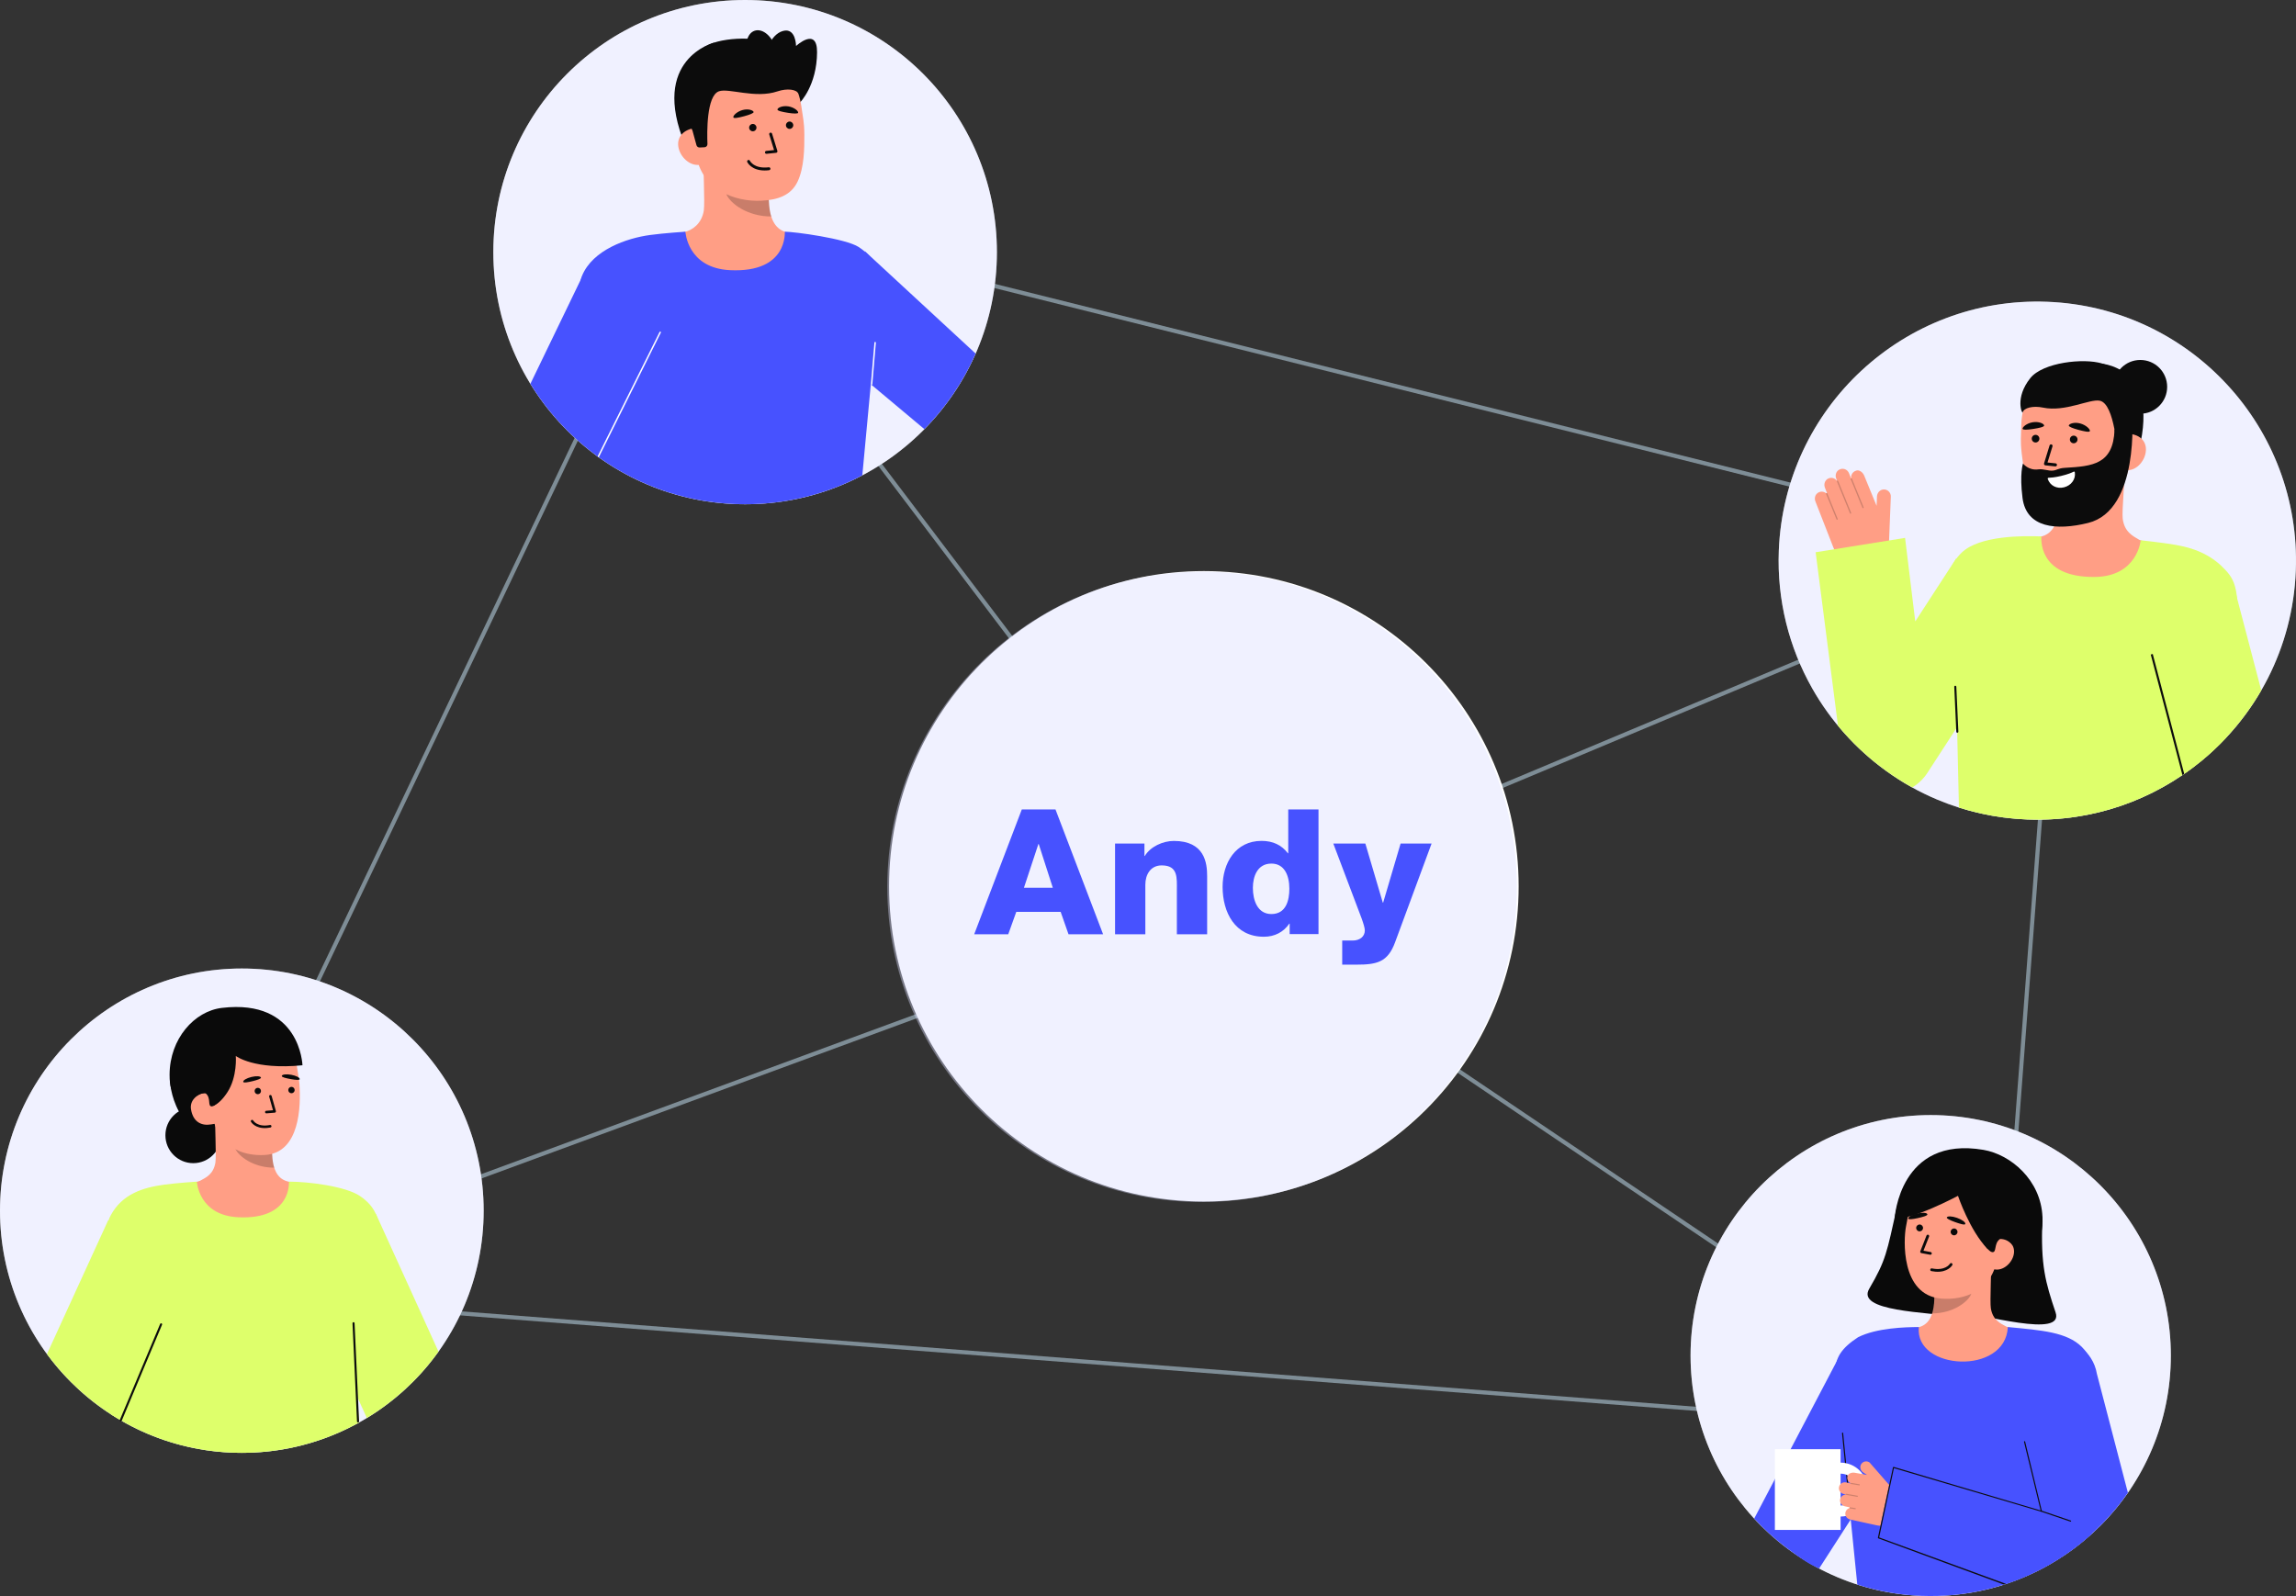 <svg width="502" height="349" viewBox="0 0 502 349" fill="none" xmlns="http://www.w3.org/2000/svg">
<rect x="0" y="0" width="502" height="349" fill="#333333" stroke="none"/>
<g clip-path="url(#clip0_5641_28773)">
<path opacity="0.6" d="M150.127 45.245L149.771 45.156L36.487 282.674L236.16 298.109L435.834 313.545L436.283 313.579L450.915 120.768L450.944 120.389L150.127 45.245ZM264.847 197.991L38.059 281.469L150.106 46.545L264.847 197.991ZM265.513 198.706L434.203 312.514L236.736 297.249L39.27 281.984L265.513 198.706ZM265.721 197.653L151.149 46.43L449.042 120.842L265.721 197.653ZM435.479 312.288L266.517 198.297L449.963 121.433L435.479 312.288Z" fill="#B0CAD9"/>
<path d="M501.957 124.79C501.302 141.697 493.311 156.584 481.177 166.495C470.867 174.916 457.579 179.749 443.243 179.192C436.26 178.92 429.621 177.392 423.538 174.833C419.556 173.162 415.812 171.047 412.365 168.547C405.739 163.759 400.21 157.578 396.177 150.443V150.437C391.179 141.591 388.499 131.293 388.921 120.397C390.132 89.132 416.417 64.776 447.629 65.989C478.848 67.202 503.169 93.525 501.957 124.79H501.957Z" fill="white"/>
<path opacity="0.4" d="M501.957 124.79C501.302 141.697 493.311 156.584 481.177 166.495C470.867 174.916 457.579 179.749 443.243 179.192C436.26 178.92 429.621 177.392 423.538 174.833C419.556 173.162 415.812 171.047 412.365 168.547C405.739 163.759 400.21 157.578 396.177 150.443V150.437C391.179 141.591 388.499 131.293 388.921 120.397C390.132 89.132 416.417 64.776 447.629 65.989C478.848 67.202 503.169 93.525 501.957 124.79H501.957Z" fill="#DADCFF"/>
<path d="M458.81 79.453C458.81 79.453 472.333 79.619 467.67 98.283L466.4 98.345L463.823 98.471" fill="#0C0C0C"/>
<path d="M443.71 117.868C443.773 117.862 444.022 129.503 457.534 129.014C466.887 128.677 470.597 118.896 470.81 118.905C469.813 118.651 468.132 118.275 467.695 118.019C466.256 117.171 464.471 116.278 464.109 113.404C463.9 111.747 464.689 103.343 464.611 101.672L450.171 104.316C450.234 107.841 451.318 116.051 446.355 117.303C445.529 117.51 444.641 117.695 443.71 117.868Z" fill="#FF9E85"/>
<path opacity="0.52" d="M449.59 114.091C449.818 113.451 449.961 112.892 450.107 111.883C450.369 110.078 450.332 108.408 450.214 106.703C453.121 106.43 455.945 105.32 458.261 103.539C458.489 104.533 459.784 108.885 459.344 109.804C458.51 111.541 454.802 114.294 449.591 114.091L449.59 114.091Z" fill="#0C0C0C"/>
<path d="M452.868 112.027C458.529 111.623 465.358 108.17 465.595 100.489L465.809 93.559C466.046 85.878 462.211 79.527 454.99 79.303C447.768 79.079 442.179 85.138 441.941 92.819L441.846 95.888C441.827 96.519 441.858 97.654 442.018 99.041C442.339 101.809 442.837 106.017 444.656 108.891C446.374 111.604 449.251 112.286 452.868 112.027L452.868 112.027Z" fill="#FF9E85"/>
<path d="M465.074 102.818C467.269 102.886 469.121 100.59 469.188 98.392C469.256 96.195 467.515 94.927 465.32 94.859L464.144 96.297L463.188 102.759L465.074 102.818Z" fill="#FF9E85"/>
<path d="M442.312 101.358C442.312 101.358 443.484 102.907 445.591 102.641C446.896 102.476 447.762 103.013 448.852 102.905C449.767 102.814 449.925 102.392 451.486 102.299C457.512 101.942 462.033 101.561 462.326 93.989L466.161 90.578C466.161 90.578 467.874 111.562 456.541 114.351C449.577 116.065 443.046 115.438 442.206 108.887C441.524 103.565 442.312 101.358 442.312 101.358V101.358Z" fill="#0C0C0C"/>
<path d="M445.06 96.758C445.521 96.758 445.894 96.384 445.894 95.922C445.894 95.46 445.521 95.086 445.06 95.086C444.598 95.086 444.225 95.46 444.225 95.922C444.225 96.384 444.598 96.758 445.06 96.758Z" fill="#0A0A0A"/>
<path d="M449.406 101.987C449.575 101.987 449.719 101.859 449.737 101.687C449.757 101.503 449.624 101.338 449.44 101.32L447.672 101.134L448.76 97.597C448.814 97.42 448.715 97.233 448.539 97.179C448.363 97.125 448.176 97.224 448.122 97.4L446.914 101.326C446.884 101.422 446.899 101.526 446.955 101.609C447.01 101.692 447.099 101.747 447.199 101.757L449.371 101.985C449.383 101.986 449.395 101.987 449.406 101.987H449.406Z" fill="#0A0A0A"/>
<path d="M452.325 93.028C452.245 93.278 453.15 93.65 454.422 93.992C455.695 94.333 456.846 94.579 456.933 94.265C457.042 93.868 456.094 92.934 454.821 92.593C453.549 92.251 452.451 92.636 452.325 93.028Z" fill="#0A0A0A"/>
<path d="M453.394 96.93C453.856 96.93 454.229 96.556 454.229 96.094C454.229 95.632 453.856 95.258 453.394 95.258C452.933 95.258 452.56 95.632 452.56 96.094C452.56 96.556 452.933 96.93 453.394 96.93Z" fill="#0A0A0A"/>
<path d="M442.222 93.771C442.249 94.031 443.227 94.004 444.528 93.799C445.83 93.594 446.982 93.351 446.934 93.029C446.873 92.621 445.763 92.124 444.462 92.329C443.16 92.534 442.177 93.361 442.221 93.77L442.222 93.771Z" fill="#0A0A0A"/>
<path d="M447.882 104.476C447.761 104.479 447.682 104.598 447.72 104.713C448.21 106.2 449.706 106.949 451.266 106.564C452.826 106.18 453.879 104.81 453.643 103.27C453.624 103.147 453.49 103.08 453.381 103.139C453.032 103.326 452.209 103.699 450.627 104.076C449.267 104.401 448.3 104.465 447.882 104.477V104.476Z" fill="white"/>
<path d="M462.955 99.243C462.955 99.243 462.411 88.359 459.132 87.628C456.949 87.14 451.576 90.158 446.669 89.127C444.522 88.677 442.467 89.173 442.241 90.188C442.151 90.591 440.452 87.025 443.906 82.686C446.655 79.231 455.596 78.259 459.574 79.481C470.589 82.864 465.764 95.344 465.764 95.344L465.203 99.083L462.955 99.243Z" fill="#0C0C0C"/>
<path d="M467.96 90.469C471.202 90.469 473.831 87.837 473.831 84.59C473.831 81.343 471.202 78.711 467.96 78.711C464.718 78.711 462.09 81.343 462.09 84.59C462.09 87.837 464.718 90.469 467.96 90.469Z" fill="#0C0C0C"/>
<path d="M488.099 146.932C487.595 150.738 487.104 155.964 486.665 161.37C484.951 163.198 483.119 164.908 481.179 166.493C479.946 167.497 478.675 168.453 477.361 169.354C467.681 175.992 455.872 179.683 443.243 179.192C438.044 178.991 433.034 178.092 428.304 176.587C428.192 171.566 428.04 164.794 427.888 158.59C427.715 151.433 427.54 145.025 427.446 142.92C427.058 134.563 424.846 128.988 426.518 124.429C426.967 123.184 427.711 122.008 428.867 120.875C432.763 117.057 442.439 117.144 446.32 117.295C446.388 117.298 445.189 126.268 457.959 126.16C467.344 126.082 468.048 118.139 468.048 118.139C468.048 118.139 472.673 118.621 475.743 119.155C480.767 120.036 484.033 121.882 486.575 124.637C488.949 127.206 490.347 129.936 488.099 146.931L488.099 146.932Z" fill="#DEFF6B"/>
<path d="M413.027 118.177L413.413 108.605C413.448 107.723 412.725 106.988 411.826 107.029C411.029 107.066 410.417 107.762 410.385 108.561L410.303 110.613L407.605 104.039C407.318 103.303 406.495 102.583 405.691 102.961C405.022 103.223 404.645 103.91 404.746 104.593C404.739 104.594 404.73 104.594 404.724 104.597C404.718 104.6 404.714 104.604 404.709 104.607L404.266 103.472C403.925 102.597 402.86 102.219 402.025 102.756C401.413 103.15 401.203 103.95 401.467 104.628L401.656 105.111C401.645 105.123 401.635 105.137 401.629 105.152C401.222 104.557 400.429 104.313 399.737 104.637C399.003 104.981 398.703 105.873 398.998 106.628L399.466 107.828C399.429 107.805 399.383 107.796 399.339 107.814C399.313 107.825 399.294 107.843 399.279 107.865C398.787 107.452 398.052 107.366 397.444 107.777C396.852 108.176 396.658 108.963 396.918 109.628L400.868 119.751C401.999 122.648 404.771 124.569 407.877 124.606C410.599 124.639 412.853 122.497 412.963 119.773L413.027 118.177L413.027 118.177Z" fill="#FF9E85"/>
<g opacity="0.2">
<path d="M407.384 111.113C407.313 111.14 407.233 111.106 407.205 111.036L404.647 104.78C404.617 104.709 404.652 104.627 404.723 104.598C404.788 104.565 404.876 104.603 404.905 104.675L407.463 110.93C407.493 111.001 407.458 111.083 407.387 111.112L407.384 111.114V111.113Z" fill="#0C0C0C"/>
</g>
<g opacity="0.2">
<path d="M404.66 112.32C404.59 112.347 404.51 112.313 404.481 112.243L401.627 105.262C401.597 105.191 401.632 105.109 401.703 105.079C401.768 105.053 401.856 105.084 401.885 105.156L404.74 112.137C404.769 112.208 404.735 112.29 404.663 112.32L404.66 112.32Z" fill="#0C0C0C"/>
</g>
<g opacity="0.2">
<path d="M401.718 113.643C401.647 113.67 401.567 113.636 401.538 113.565L399.261 107.997C399.232 107.926 399.266 107.844 399.338 107.815C399.41 107.787 399.491 107.82 399.52 107.891L401.797 113.459C401.827 113.531 401.792 113.613 401.721 113.642L401.718 113.643V113.643Z" fill="#0C0C0C"/>
</g>
<path d="M444.665 133.186L421.405 169.002C420.538 170.335 419.397 171.409 418.092 172.189C416.103 171.092 414.191 169.872 412.364 168.546C408.451 165.719 404.918 162.402 401.859 158.692L396.973 120.755L416.526 117.617L418.756 135.879L427.689 122.125L444.665 133.187L444.665 133.186Z" fill="#DEFF6B"/>
<path d="M494.406 150.959C492.224 154.731 489.62 158.22 486.665 161.372C484.95 163.2 483.118 164.91 481.179 166.495C479.946 167.498 478.675 168.455 477.361 169.355L468.274 134.741L488.735 129.352L494.406 150.959Z" fill="#DEFF6B"/>
<path d="M477.56 169.222C477.495 169.265 477.426 169.312 477.361 169.359C477.297 169.401 477.232 169.448 477.167 169.491L470.243 143.122L470.68 143.008L477.56 169.222Z" fill="#0C0C0C"/>
<path d="M427.944 160.223C427.828 160.218 427.733 160.125 427.728 160.008L427.282 150.181C427.276 150.057 427.372 149.952 427.497 149.946C427.619 149.938 427.726 150.036 427.732 150.161L428.178 159.987C428.184 160.112 428.087 160.217 427.963 160.223C427.956 160.223 427.95 160.223 427.944 160.223Z" fill="#0C0C0C"/>
<path d="M263.215 262.725C301.225 262.725 332.038 231.866 332.038 193.8C332.038 155.734 301.225 124.875 263.215 124.875C225.205 124.875 194.392 155.734 194.392 193.8C194.392 231.866 225.205 262.725 263.215 262.725Z" fill="white"/>
<path opacity="0.4" d="M331.645 193.925C331.645 205.857 328.617 217.084 323.289 226.878C318.553 235.568 312.003 243.126 304.15 249.039C298.118 253.587 291.313 257.159 283.97 259.523C277.308 261.684 270.204 262.848 262.822 262.848C243.848 262.848 226.665 255.156 214.218 242.72C201.726 230.24 194 212.986 194 193.924C194 155.86 224.814 125 262.822 125C300.83 125 331.645 155.86 331.645 193.925Z" fill="#DADCFF"/>
<g clip-path="url(#clip1_5641_28773)">
<path fill-rule="evenodd" clip-rule="evenodd" d="M223.407 177H230.774L241.181 204.289H233.619L231.904 199.397H222.199L220.445 204.289H213L223.407 177ZM223.875 194.122H230.189L227.11 184.568H227.032L223.875 194.122Z" fill="#4752FF"/>
<path fill-rule="evenodd" clip-rule="evenodd" d="M243.796 184.456H250.223V187.17H250.3C251.508 185.144 254.234 183.883 256.649 183.883C263.386 183.883 263.931 188.698 263.931 191.565V204.291H257.311V194.698C257.311 191.985 257.622 189.233 254 189.233C251.508 189.233 250.417 191.297 250.417 193.476V204.291H243.796V184.456Z" fill="#4752FF"/>
<path fill-rule="evenodd" clip-rule="evenodd" d="M288.278 204.26H281.976V201.97H281.898C280.614 203.841 278.669 204.833 276.335 204.833C269.995 204.833 267.311 199.488 267.311 193.914C267.311 188.759 270.111 183.872 275.83 183.872C278.319 183.872 280.225 184.789 281.587 186.583H281.664V177H288.278V204.26ZM273.93 194.143C273.93 196.854 274.942 199.87 277.976 199.87C281.204 199.87 281.905 196.854 281.905 194.334C281.905 191.47 280.854 188.836 277.976 188.836C274.942 188.836 273.93 191.623 273.93 194.143Z" fill="#4752FF"/>
<path fill-rule="evenodd" clip-rule="evenodd" d="M305.022 206.044C303.426 210.399 301.052 210.934 296.577 210.934H293.463V205.662H295.76C297.277 205.662 298.406 204.822 298.406 203.446C298.406 202.377 297.122 199.321 296.732 198.251L291.518 184.461H298.523L302.336 197.373H302.415L306.228 184.461H313L305.022 206.044Z" fill="#4752FF"/>
</g>
<path d="M52.874 317.686C82.076 317.686 105.748 293.978 105.748 264.733C105.748 235.489 82.076 211.781 52.874 211.781C23.673 211.781 0 235.489 0 264.733C0 293.978 23.673 317.686 52.874 317.686Z" fill="white"/>
<path opacity="0.4" d="M52.874 317.686C82.076 317.686 105.748 293.978 105.748 264.733C105.748 235.489 82.076 211.781 52.874 211.781C23.673 211.781 0 235.489 0 264.733C0 293.978 23.673 317.686 52.874 317.686Z" fill="#DADCFF"/>
<path d="M42.257 254.344C45.622 254.344 48.349 251.612 48.349 248.242C48.349 244.872 45.622 242.141 42.257 242.141C38.892 242.141 36.165 244.872 36.165 248.242C36.165 251.612 38.892 254.344 42.257 254.344Z" fill="#0A0A0A"/>
<path d="M37.147 235.7C37.147 235.7 36.849 246.85 48.968 251.106L49.725 231.492L37.147 235.7Z" fill="#0A0A0A"/>
<path d="M65.043 258.882C64.988 258.875 64.367 269.196 52.393 268.297C44.104 267.675 41.149 258.868 40.959 258.868C41.853 258.678 43.358 258.401 43.755 258.189C45.06 257.487 46.675 256.756 47.096 254.217C47.338 252.754 46.927 245.269 47.053 243.789L59.776 246.633C59.599 249.759 58.355 257.007 62.715 258.289C63.441 258.502 64.223 258.697 65.043 258.882Z" fill="#FF9E85"/>
<path opacity="0.22" d="M59.955 255.334C59.775 254.758 59.667 254.257 59.572 253.357C59.402 251.746 59.493 250.266 59.656 248.757C57.085 248.415 54.618 247.332 52.624 245.672C52.388 246.546 51.088 250.364 51.448 251.194C52.129 252.764 55.324 255.334 59.956 255.334H59.955Z" fill="#0C0C0C"/>
<path d="M57.931 252.554C52.901 252.864 47.568 250.647 46.461 243.914L44.379 237.815C43.272 231.082 45.906 225.041 52.236 223.997C58.567 222.952 63.579 225.16 64.686 231.893C64.686 231.893 65.377 235.747 65.467 237.047C65.805 241.95 65.564 252.085 57.931 252.554Z" fill="#FF9E85"/>
<path d="M65.53 235.988C65.501 236.205 64.685 236.163 63.601 235.966C62.518 235.769 61.559 235.543 61.606 235.274C61.665 234.935 62.595 234.821 63.679 235.018C64.763 235.215 65.574 235.647 65.53 235.988Z" fill="#0A0A0A"/>
<path d="M64.425 238.373C64.434 237.987 64.129 237.667 63.743 237.658C63.358 237.649 63.038 237.954 63.029 238.34C63.02 238.726 63.325 239.047 63.71 239.056C64.096 239.065 64.415 238.759 64.425 238.373Z" fill="#0A0A0A"/>
<path d="M58.224 243.449C58.082 243.445 57.964 243.335 57.952 243.192C57.94 243.038 58.054 242.903 58.208 242.891L59.69 242.771L58.85 239.793C58.808 239.644 58.895 239.49 59.043 239.448C59.191 239.406 59.346 239.493 59.388 239.641L60.319 242.946C60.341 243.027 60.327 243.113 60.279 243.182C60.231 243.251 60.156 243.294 60.072 243.301L58.252 243.448C58.242 243.449 58.233 243.449 58.223 243.449L58.224 243.449Z" fill="#0A0A0A"/>
<path d="M58.295 246.659C55.771 246.836 54.913 245.361 54.874 245.291C54.799 245.156 54.846 244.986 54.981 244.911C55.115 244.836 55.284 244.883 55.36 245.017C55.396 245.079 56.272 246.526 59.026 245.999C59.181 245.969 59.324 246.07 59.353 246.221C59.382 246.373 59.282 246.519 59.131 246.548C58.834 246.605 58.555 246.641 58.295 246.659Z" fill="#0A0A0A"/>
<path d="M57.059 235.631C57.122 235.84 56.358 236.134 55.288 236.394C54.218 236.654 53.25 236.837 53.184 236.573C53.101 236.239 53.905 235.756 54.975 235.496C56.045 235.236 56.962 235.301 57.059 235.631Z" fill="#0A0A0A"/>
<path d="M57.066 238.584C57.075 238.198 56.77 237.878 56.385 237.869C55.999 237.86 55.68 238.165 55.67 238.551C55.661 238.937 55.966 239.257 56.352 239.267C56.737 239.276 57.057 238.97 57.066 238.584Z" fill="#0A0A0A"/>
<path d="M39.444 239.644L46.336 241.927C47.627 241.51 48.765 240.304 49.725 238.827C51.934 235.427 51.556 230.901 51.556 230.901C51.556 230.901 55.509 233.983 66.133 232.939C66.133 232.939 65.695 218.339 48.497 220.394C42.507 221.109 37.123 227.1 37.077 234.963C37.044 240.474 39.444 239.644 39.444 239.644V239.644Z" fill="#0A0A0A"/>
<path d="M46.109 245.875C44.185 246.193 42.229 245.464 41.76 242.563C41.448 240.635 43.037 239.216 44.961 238.898L46.165 240.026L47.763 245.603L46.109 245.875Z" fill="#FF9E85"/>
<path d="M42.408 237.509L42.257 240.172C42.777 239.575 43.517 239.169 44.367 239.089C44.578 239.066 44.787 239.073 44.991 239.095C46.24 240.136 45.292 241.959 46.337 241.928C46.93 241.911 48.314 240.543 48.658 239.681C48.877 239.135 47.447 236.986 47.468 236.398" fill="#0A0A0A"/>
<path d="M82.914 269.679C82.878 273.289 81.64 277.594 81.199 282.796C81.082 284.184 78.106 288.201 77.674 292.667C77.13 298.356 78.341 307.225 78.503 311.063C75.537 312.708 72.4 314.078 69.123 315.133C64.005 316.796 58.546 317.689 52.875 317.689C42.324 317.689 32.499 314.592 24.244 309.26C24.028 299.406 23.772 287.24 23.443 284.324C22.376 274.696 22.664 268.606 24.204 265.757C26.72 261.105 31.198 259.685 35.884 259.045C38.746 258.658 43.045 258.383 43.045 258.383C43.045 258.383 43.409 265.762 52.096 266.172C63.92 266.731 63.132 258.383 63.191 258.383C67.48 258.383 75.609 259.411 78.723 261.538C82.027 263.787 82.954 266.456 82.914 269.679Z" fill="#DEFF6B"/>
<path d="M42.064 275.288L26.022 310.348C22.188 308.085 18.668 305.344 15.535 302.216C13.627 300.309 11.862 298.258 10.269 296.081L23.65 266.836L42.064 275.288Z" fill="#DEFF6B"/>
<path d="M95.872 295.552C92.735 299.938 88.936 303.828 84.624 307.073C83.207 308.146 81.735 309.142 80.209 310.066L63.745 273.816L82.18 265.414L95.872 295.552Z" fill="#DEFF6B"/>
<path d="M162.914 110.263C193.317 110.263 217.964 85.58 217.964 55.132C217.964 24.683 193.317 0 162.914 0C132.51 0 107.863 24.683 107.863 55.132C107.863 85.58 132.51 110.263 162.914 110.263Z" fill="white"/>
<path opacity="0.4" d="M162.914 110.263C193.317 110.263 217.964 85.58 217.964 55.132C217.964 24.683 193.317 0 162.914 0C132.51 0 107.863 24.683 107.863 55.132C107.863 85.58 132.51 110.263 162.914 110.263Z" fill="#DADCFF"/>
<path d="M174.905 22.423C174.905 22.423 178.604 18.739 178.644 11.421C178.676 5.756 174.049 10.058 174.049 10.058C174.049 10.058 174.032 5.978 171.172 6.775C168.313 7.573 167.255 12.006 167.255 12.006" fill="#0C0C0C"/>
<path d="M156.169 9.312C156.169 9.312 141.917 12.85 149.831 31.761L151.122 31.671L153.744 31.489" fill="#0C0C0C"/>
<path d="M174.461 51.417C174.396 51.409 173.684 63.245 159.954 62.213C150.449 61.5 147.06 51.4 146.842 51.4C147.867 51.182 149.134 50.851 149.637 50.738C151.309 50.361 153.397 48.978 153.879 46.068C154.157 44.39 153.685 35.806 153.83 34.109L168.421 37.371C168.217 40.956 166.79 49.267 171.791 50.738C172.623 50.981 173.519 51.205 174.46 51.417H174.461Z" fill="#FF9E85"/>
<path opacity="0.22" d="M168.626 47.338C168.419 46.678 168.296 46.103 168.187 45.071C167.992 43.224 168.096 41.526 168.282 39.796C165.335 39.403 162.505 38.161 160.218 36.258C159.948 37.26 158.458 41.638 158.87 42.59C159.65 44.391 163.314 47.338 168.626 47.338Z" fill="#0C0C0C"/>
<path d="M166.444 43.893C160.671 44.163 153.352 41.491 152.193 33.752L151.147 26.769C149.988 19.029 153.108 12.146 160.384 11.053C167.66 9.961 174.038 15.418 175.196 23.157L175.659 26.248C175.754 26.884 175.858 28.036 175.862 29.458C175.869 32.295 175.869 36.611 174.373 39.735C172.96 42.685 170.131 43.72 166.443 43.892L166.444 43.893Z" fill="#FF9E85"/>
<path d="M172.639 28.185C173.082 28.185 173.441 27.825 173.441 27.381C173.441 26.938 173.082 26.578 172.639 26.578C172.196 26.578 171.837 26.938 171.837 27.381C171.837 27.825 172.196 28.185 172.639 28.185Z" fill="#0A0A0A"/>
<path d="M167.572 33.635C167.409 33.635 167.27 33.512 167.253 33.347C167.235 33.17 167.363 33.012 167.539 32.994L169.239 32.816L168.193 29.416C168.14 29.247 168.235 29.067 168.405 29.014C168.574 28.962 168.754 29.057 168.806 29.227L169.967 33C169.995 33.092 169.981 33.191 169.928 33.272C169.875 33.352 169.789 33.404 169.693 33.414L167.606 33.633C167.594 33.634 167.583 33.635 167.572 33.635H167.572Z" fill="#0A0A0A"/>
<path d="M167.194 37.278C164.286 37.278 163.42 35.518 163.381 35.435C163.306 35.275 163.375 35.083 163.534 35.008C163.694 34.932 163.884 35 163.961 35.159C163.997 35.234 164.885 36.963 168.086 36.58C168.265 36.558 168.421 36.685 168.443 36.861C168.464 37.037 168.338 37.197 168.162 37.218C167.817 37.26 167.494 37.278 167.194 37.278L167.194 37.278Z" fill="#0A0A0A"/>
<path d="M164.767 24.476C164.844 24.715 163.975 25.073 162.752 25.401C161.53 25.729 160.423 25.966 160.34 25.664C160.235 25.282 161.146 24.384 162.369 24.056C163.592 23.728 164.647 24.099 164.768 24.476H164.767Z" fill="#0A0A0A"/>
<path d="M164.594 28.709C165.037 28.709 165.397 28.349 165.397 27.905C165.397 27.461 165.037 27.102 164.594 27.102C164.151 27.102 163.792 27.461 163.792 27.905C163.792 28.349 164.151 28.709 164.594 28.709Z" fill="#0A0A0A"/>
<path d="M174.511 24.642C174.484 24.892 173.544 24.866 172.294 24.669C171.044 24.472 169.936 24.238 169.982 23.929C170.041 23.538 171.107 23.06 172.357 23.257C173.608 23.454 174.553 24.248 174.511 24.642Z" fill="#0A0A0A"/>
<path d="M152.998 36.035C150.787 36.367 148.64 34.267 148.308 32.053C147.976 29.838 149.586 28.348 151.797 28.016L153.159 29.328L154.899 35.749L152.998 36.035Z" fill="#FF9E85"/>
<path d="M154.03 32.2C154.404 32.182 154.695 31.867 154.679 31.492C154.578 29.072 154.445 20.925 157.19 19.962C159.341 19.207 165.135 21.614 169.974 19.983C172.09 19.27 174.228 19.526 174.578 20.525C174.717 20.921 175.271 14.884 171.26 10.91C168.066 7.746 159.06 7.965 155.183 9.678C144.449 14.421 151.406 28.561 151.406 28.561L152.277 31.748C152.361 32.056 152.647 32.264 152.966 32.249L154.03 32.199L154.03 32.2Z" fill="#0C0C0C"/>
<path d="M167.978 15.238C169.571 14.671 170.185 12.307 169.351 9.959C168.516 7.612 166.548 6.169 164.955 6.737C163.363 7.305 162.748 9.669 163.583 12.016C164.418 14.364 166.386 15.806 167.978 15.238Z" fill="#0C0C0C"/>
<path d="M192.932 63.389C192.986 67.126 191.528 71.327 191.042 77.015C190.943 78.169 190.709 80.712 190.398 84.025C189.89 89.51 189.17 97.097 188.539 103.935C180.888 107.973 172.17 110.259 162.916 110.259C151.02 110.259 140.01 106.481 131.009 100.067C130.811 99.918 130.613 99.774 130.414 99.634C129.888 91.904 129.267 83.79 128.7 78.665C127.633 69.096 126.179 64.331 126.994 61.113C127.061 60.833 127.147 60.567 127.255 60.31C129.6 54.613 137.067 52.07 142.126 51.385C145.213 50.966 149.858 50.664 149.858 50.664C149.858 50.664 150.25 58.633 159.625 59.075C172.39 59.679 171.539 50.664 171.602 50.664C173.668 50.664 184.925 52.17 187.738 54.009C188.229 54.329 188.679 54.667 189.088 55.018C191.987 57.475 192.892 60.54 192.932 63.389Z" fill="#4752FF"/>
<path d="M145.933 69.164L131.008 100.064C130.81 99.915 130.612 99.771 130.414 99.631C124.64 95.389 119.725 90.057 115.966 83.927L126.994 61.109L127.43 60.203L145.933 69.164Z" fill="#4752FF"/>
<path d="M144.493 72.729L130.918 100.004C130.828 99.936 130.743 99.873 130.653 99.815L144.21 72.589C144.25 72.512 144.345 72.476 144.426 72.517C144.502 72.557 144.534 72.652 144.493 72.729Z" fill="white"/>
<path d="M213.321 77.322C210.603 83.502 206.781 89.091 202.109 93.838L190.398 84.025L175.522 71.557L189.088 55.018L189.129 54.969L213.321 77.322Z" fill="#4752FF"/>
<path d="M190.578 84.148C190.656 84.145 190.722 84.083 190.728 84.004L191.501 74.93C191.509 74.842 191.444 74.766 191.357 74.758C191.27 74.753 191.194 74.816 191.186 74.902L190.413 83.976C190.406 84.064 190.47 84.14 190.557 84.148C190.564 84.148 190.571 84.148 190.578 84.148V84.148Z" fill="white"/>
<path d="M422.131 348.996C451.129 348.996 474.637 325.453 474.637 296.412C474.637 267.371 451.129 243.828 422.131 243.828C393.132 243.828 369.625 267.371 369.625 296.412C369.625 325.453 393.132 348.996 422.131 348.996Z" fill="white"/>
<path opacity="0.4" d="M369.624 296.411C369.624 305.515 371.934 314.08 375.999 321.552C379.612 328.182 384.608 333.948 390.6 338.459C395.202 341.929 400.393 344.654 405.996 346.458C411.078 348.107 416.498 348.994 422.13 348.994C436.605 348.994 449.714 343.125 459.21 333.638C468.741 324.117 474.635 310.954 474.635 296.411C474.635 267.372 451.127 243.828 422.13 243.828C393.133 243.828 369.624 267.371 369.624 296.411Z" fill="#DADCFF"/>
<path d="M446.561 266.608C446.122 276.767 447.253 280.465 449.433 286.969C451.353 292.699 434.056 287.489 425.078 286.282L431.958 262.93C431.958 262.93 446.715 263.041 446.561 266.608Z" fill="#0A0A0A"/>
<path d="M414.744 263.973C412.533 273.897 412.368 275.522 408.687 281.814C405.819 286.717 420.607 286.902 429.59 288.072L429.003 263.732C429.003 263.732 415.52 260.489 414.744 263.973Z" fill="#0A0A0A"/>
<path d="M417.377 290.747C417.433 290.74 418.053 301.038 429.999 300.14C438.269 299.519 441.217 290.732 441.407 290.732C440.515 290.542 439.014 290.266 438.618 290.054C437.316 289.354 435.704 288.625 435.284 286.092C435.043 284.632 435.453 277.164 435.327 275.688L422.632 278.525C422.81 281.644 424.051 288.875 419.7 290.155C418.976 290.367 418.196 290.561 417.377 290.746V290.747Z" fill="#FF9E85"/>
<path opacity="0.22" d="M422.455 287.195C422.635 286.62 422.741 286.12 422.836 285.222C423.006 283.615 422.916 282.138 422.753 280.633C425.318 280.291 427.78 279.211 429.769 277.555C430.005 278.426 431.302 282.236 430.942 283.064C430.264 284.631 427.076 287.195 422.455 287.195Z" fill="#0C0C0C"/>
<path d="M424.419 283.954C429.429 284.381 435.317 282.301 436.581 275.611L438.004 269.575C439.268 262.885 436.785 256.797 430.495 255.605C424.205 254.412 418.479 258.945 417.215 265.635L416.71 268.307C416.225 270.874 415.48 283.193 424.419 283.954V283.954Z" fill="#FF9E85"/>
<path d="M444.262 271.167L434.546 273.072C430.662 269.086 428.096 261.484 428.096 261.484C428.096 261.484 417.739 267.019 414.259 266.358C414.259 266.358 415.316 248.297 433.676 251.437C439.636 252.457 446.225 258.044 446.568 266.096C446.821 272.016 444.262 271.167 444.262 271.167Z" fill="#0A0A0A"/>
<path d="M417.227 266.467C417.267 266.699 418.142 266.618 419.296 266.36C420.451 266.101 421.47 265.817 421.408 265.531C421.33 265.17 420.327 265.088 419.172 265.346C418.018 265.604 417.165 266.103 417.227 266.467Z" fill="#0A0A0A"/>
<path d="M420.453 268.565C420.486 268.151 420.178 267.79 419.765 267.757C419.352 267.724 418.991 268.033 418.958 268.447C418.926 268.86 419.234 269.222 419.647 269.254C420.06 269.287 420.421 268.978 420.453 268.565Z" fill="#0A0A0A"/>
<path d="M422.043 274.371C422.194 274.383 422.333 274.279 422.361 274.126C422.391 273.963 422.283 273.807 422.121 273.776L420.55 273.486L421.774 270.395C421.835 270.241 421.76 270.067 421.606 270.005C421.452 269.945 421.278 270.02 421.216 270.174L419.858 273.604C419.826 273.688 419.831 273.782 419.875 273.86C419.919 273.939 419.995 273.994 420.083 274.01L422.012 274.367C422.022 274.369 422.033 274.371 422.043 274.371L422.043 274.371Z" fill="#0A0A0A"/>
<path d="M423.17 278.073C425.88 278.287 426.815 276.711 426.857 276.637C426.939 276.493 426.89 276.31 426.746 276.227C426.603 276.145 426.42 276.195 426.337 276.337C426.298 276.404 425.344 277.949 422.39 277.358C422.224 277.324 422.069 277.431 422.037 277.593C422.004 277.756 422.11 277.914 422.272 277.947C422.59 278.011 422.89 278.052 423.169 278.074L423.17 278.073Z" fill="#0A0A0A"/>
<path d="M425.652 266.22C425.563 266.437 426.347 266.835 427.462 267.23C428.578 267.626 429.591 267.928 429.691 267.652C429.816 267.305 429.01 266.701 427.895 266.305C426.78 265.91 425.793 265.878 425.652 266.22Z" fill="#0A0A0A"/>
<path d="M427.987 269.432C428.02 269.018 427.711 268.657 427.298 268.624C426.886 268.592 426.524 268.9 426.492 269.314C426.459 269.727 426.768 270.089 427.181 270.121C427.594 270.154 427.955 269.845 427.987 269.432Z" fill="#0A0A0A"/>
<path d="M436.087 277.572C437.999 277.934 439.935 276.18 440.297 274.265C440.659 272.351 439.308 271.002 437.397 270.639L435.686 270.32L434.444 277.26L436.087 277.572Z" fill="#FF9E85"/>
<path d="M434.95 267.766C434.908 268.396 433.144 270.536 433.318 271.143C433.591 272.101 434.921 273.717 435.553 273.8C436.666 273.947 435.853 271.895 437.301 270.92C437.521 270.919 437.745 270.934 437.969 270.981C438.868 271.161 439.614 271.676 440.105 272.371L440.236 269.508L434.95 267.766Z" fill="#0A0A0A"/>
<path d="M397.735 342.979C395.67 342.077 394.126 341.113 390.602 338.453C388.056 336.541 385.691 334.398 383.54 332.058L401.638 297.569L402.425 296.07L418.749 304.665L404.589 331.652L404.523 331.771L404.646 332.251" fill="#4752FF"/>
<path d="M457.925 315.238C457.45 320.352 457.347 328.306 457.38 335.378C450.887 341.282 442.901 345.533 434.364 347.556C425.085 349.787 415.162 349.42 406.081 346.488C405.007 335.823 403.411 320.151 402.511 310.501C401.599 300.505 398.918 297.203 406.237 292.416C410.269 290.36 416.663 290.18 419.536 290.18C418.56 299.655 438.499 300.821 438.995 290.18C453.906 291.576 460.81 291.923 457.926 315.237L457.925 315.238Z" fill="#4752FF"/>
<path d="M404.274 327.71C404.279 327.71 404.284 327.71 404.289 327.708C404.356 327.699 404.403 327.637 404.394 327.569L402.986 313.364C402.977 313.297 402.917 313.249 402.847 313.259C402.78 313.268 402.733 313.331 402.742 313.398L404.15 327.603C404.159 327.665 404.213 327.711 404.274 327.71Z" fill="#0C0C0C"/>
<path d="M402.432 316.891H388.061V334.542H402.432V316.891Z" fill="white"/>
<path d="M396.547 325.722C396.547 322.472 399.188 319.828 402.432 319.828C405.677 319.828 408.317 322.472 408.317 325.722C408.317 328.971 405.677 331.615 402.432 331.615C399.187 331.615 396.547 328.971 396.547 325.722ZM398.958 325.722C398.958 327.641 400.516 329.202 402.432 329.202C404.348 329.202 405.907 327.641 405.907 325.722C405.907 323.803 404.348 322.242 402.432 322.242C400.516 322.242 398.958 323.803 398.958 325.722Z" fill="white"/>
<path d="M402.318 327.902C402.421 327.268 402.961 326.829 403.568 326.819C403.56 326.807 403.554 326.793 403.551 326.778L403.123 326.686C402.514 326.554 402.045 326.021 402.059 325.397C402.079 324.559 402.844 323.986 403.62 324.154L404.629 324.373C404.629 324.369 404.629 324.365 404.629 324.362C404.631 324.353 404.635 324.346 404.638 324.338C404.108 324.088 403.799 323.5 403.928 322.902C404.038 322.154 404.934 321.908 405.591 322.05L408.206 322.518L407.323 321.932C406.758 321.524 406.557 320.733 406.936 320.147C407.339 319.521 408.178 319.368 408.773 319.799L419.313 331.881L416.975 330.818C415.489 333.007 412.825 334.073 410.242 333.515L404.525 332.267C403.916 332.135 403.447 331.602 403.461 330.979C403.475 330.377 403.873 329.914 404.384 329.762C404.376 329.742 404.372 329.722 404.375 329.7C404.381 329.658 404.409 329.627 404.444 329.611L403.389 329.383C402.708 329.235 402.207 328.592 402.318 327.902Z" fill="#FF9E85"/>
<path opacity="0.2" d="M406.538 324.797C406.586 324.787 406.624 324.749 406.633 324.698C406.644 324.632 406.6 324.57 406.534 324.559L404.768 324.259C404.703 324.249 404.64 324.293 404.629 324.359C404.617 324.425 404.662 324.487 404.728 324.498L406.493 324.798C406.509 324.8 406.524 324.8 406.538 324.797Z" fill="#0C0C0C"/>
<path opacity="0.2" d="M406.113 327.303C406.159 327.293 406.198 327.255 406.207 327.205C406.218 327.14 406.174 327.076 406.108 327.065L403.69 326.635C403.624 326.623 403.561 326.667 403.549 326.733C403.538 326.799 403.582 326.862 403.647 326.874L406.066 327.304C406.082 327.306 406.098 327.306 406.113 327.303Z" fill="#0C0C0C"/>
<path opacity="0.2" d="M405.666 330.01C405.714 330 405.753 329.961 405.761 329.91C405.771 329.843 405.726 329.782 405.66 329.771L404.513 329.595C404.447 329.585 404.385 329.63 404.374 329.697C404.365 329.763 404.41 329.825 404.476 329.835L405.623 330.011C405.638 330.013 405.652 330.013 405.666 330.01Z" fill="#0C0C0C"/>
<path d="M465.245 326.406C458.851 335.667 449.412 342.749 438.745 346.301L438.741 346.296C436.355 345.829 413.599 336.833 410.589 336.24L413.883 320.851C422.34 322.537 437.765 329.033 446.27 330.726L440.27 303.479C439.425 298.447 442.811 293.677 447.839 292.832C452.88 291.987 457.627 295.397 458.467 300.413L465.245 326.406L465.245 326.406Z" fill="#4752FF"/>
<path d="M452.717 332.732C452.777 332.732 452.829 332.688 452.838 332.627C452.848 332.56 452.802 332.497 452.735 332.487L446.34 330.314C446.27 330.304 446.21 330.35 446.2 330.418C446.19 330.485 446.237 330.547 446.304 330.558L452.698 332.73C452.705 332.731 452.711 332.732 452.717 332.732Z" fill="#0C0C0C"/>
<path d="M446.439 330.417C446.443 330.454 446.431 330.495 446.406 330.524C446.377 330.549 446.34 330.565 446.299 330.557L414.088 321.036L410.86 336.182L438.598 346.345C438.512 346.374 438.422 346.403 438.335 346.431C438.274 346.452 438.212 346.472 438.147 346.489L410.679 336.387C410.614 336.371 410.577 336.305 410.589 336.239L413.883 320.851C413.891 320.818 413.912 320.793 413.941 320.777C413.97 320.756 414.002 320.752 414.035 320.76L446.168 330.294L442.532 315.274C442.524 315.208 442.569 315.143 442.635 315.135C442.705 315.122 442.766 315.167 442.779 315.233L446.439 330.417L446.439 330.417Z" fill="#0C0C0C"/>
<path d="M26.406 310.802C26.377 310.802 26.347 310.796 26.319 310.785C26.204 310.736 26.15 310.604 26.198 310.489L35.016 289.497C35.064 289.382 35.197 289.33 35.311 289.376C35.425 289.425 35.479 289.557 35.431 289.672L26.613 310.664C26.577 310.75 26.494 310.802 26.406 310.802Z" fill="#0C0C0C"/>
<path d="M78.3 311.039L78.29 311.04C78.166 311.045 78.061 310.948 78.055 310.825L77.072 289.353C77.067 289.229 77.168 289.129 77.286 289.117C77.41 289.112 77.516 289.208 77.522 289.332L78.505 310.804C78.51 310.925 78.42 311.028 78.3 311.039Z" fill="#0C0C0C"/>
</g>
<defs>
<clipPath id="clip0_5641_28773">
<rect width="502" height="349" fill="white"/>
</clipPath>
<clipPath id="clip1_5641_28773">
<rect width="100" height="34" fill="white" transform="translate(213 177)"/>
</clipPath>
</defs>
</svg>
